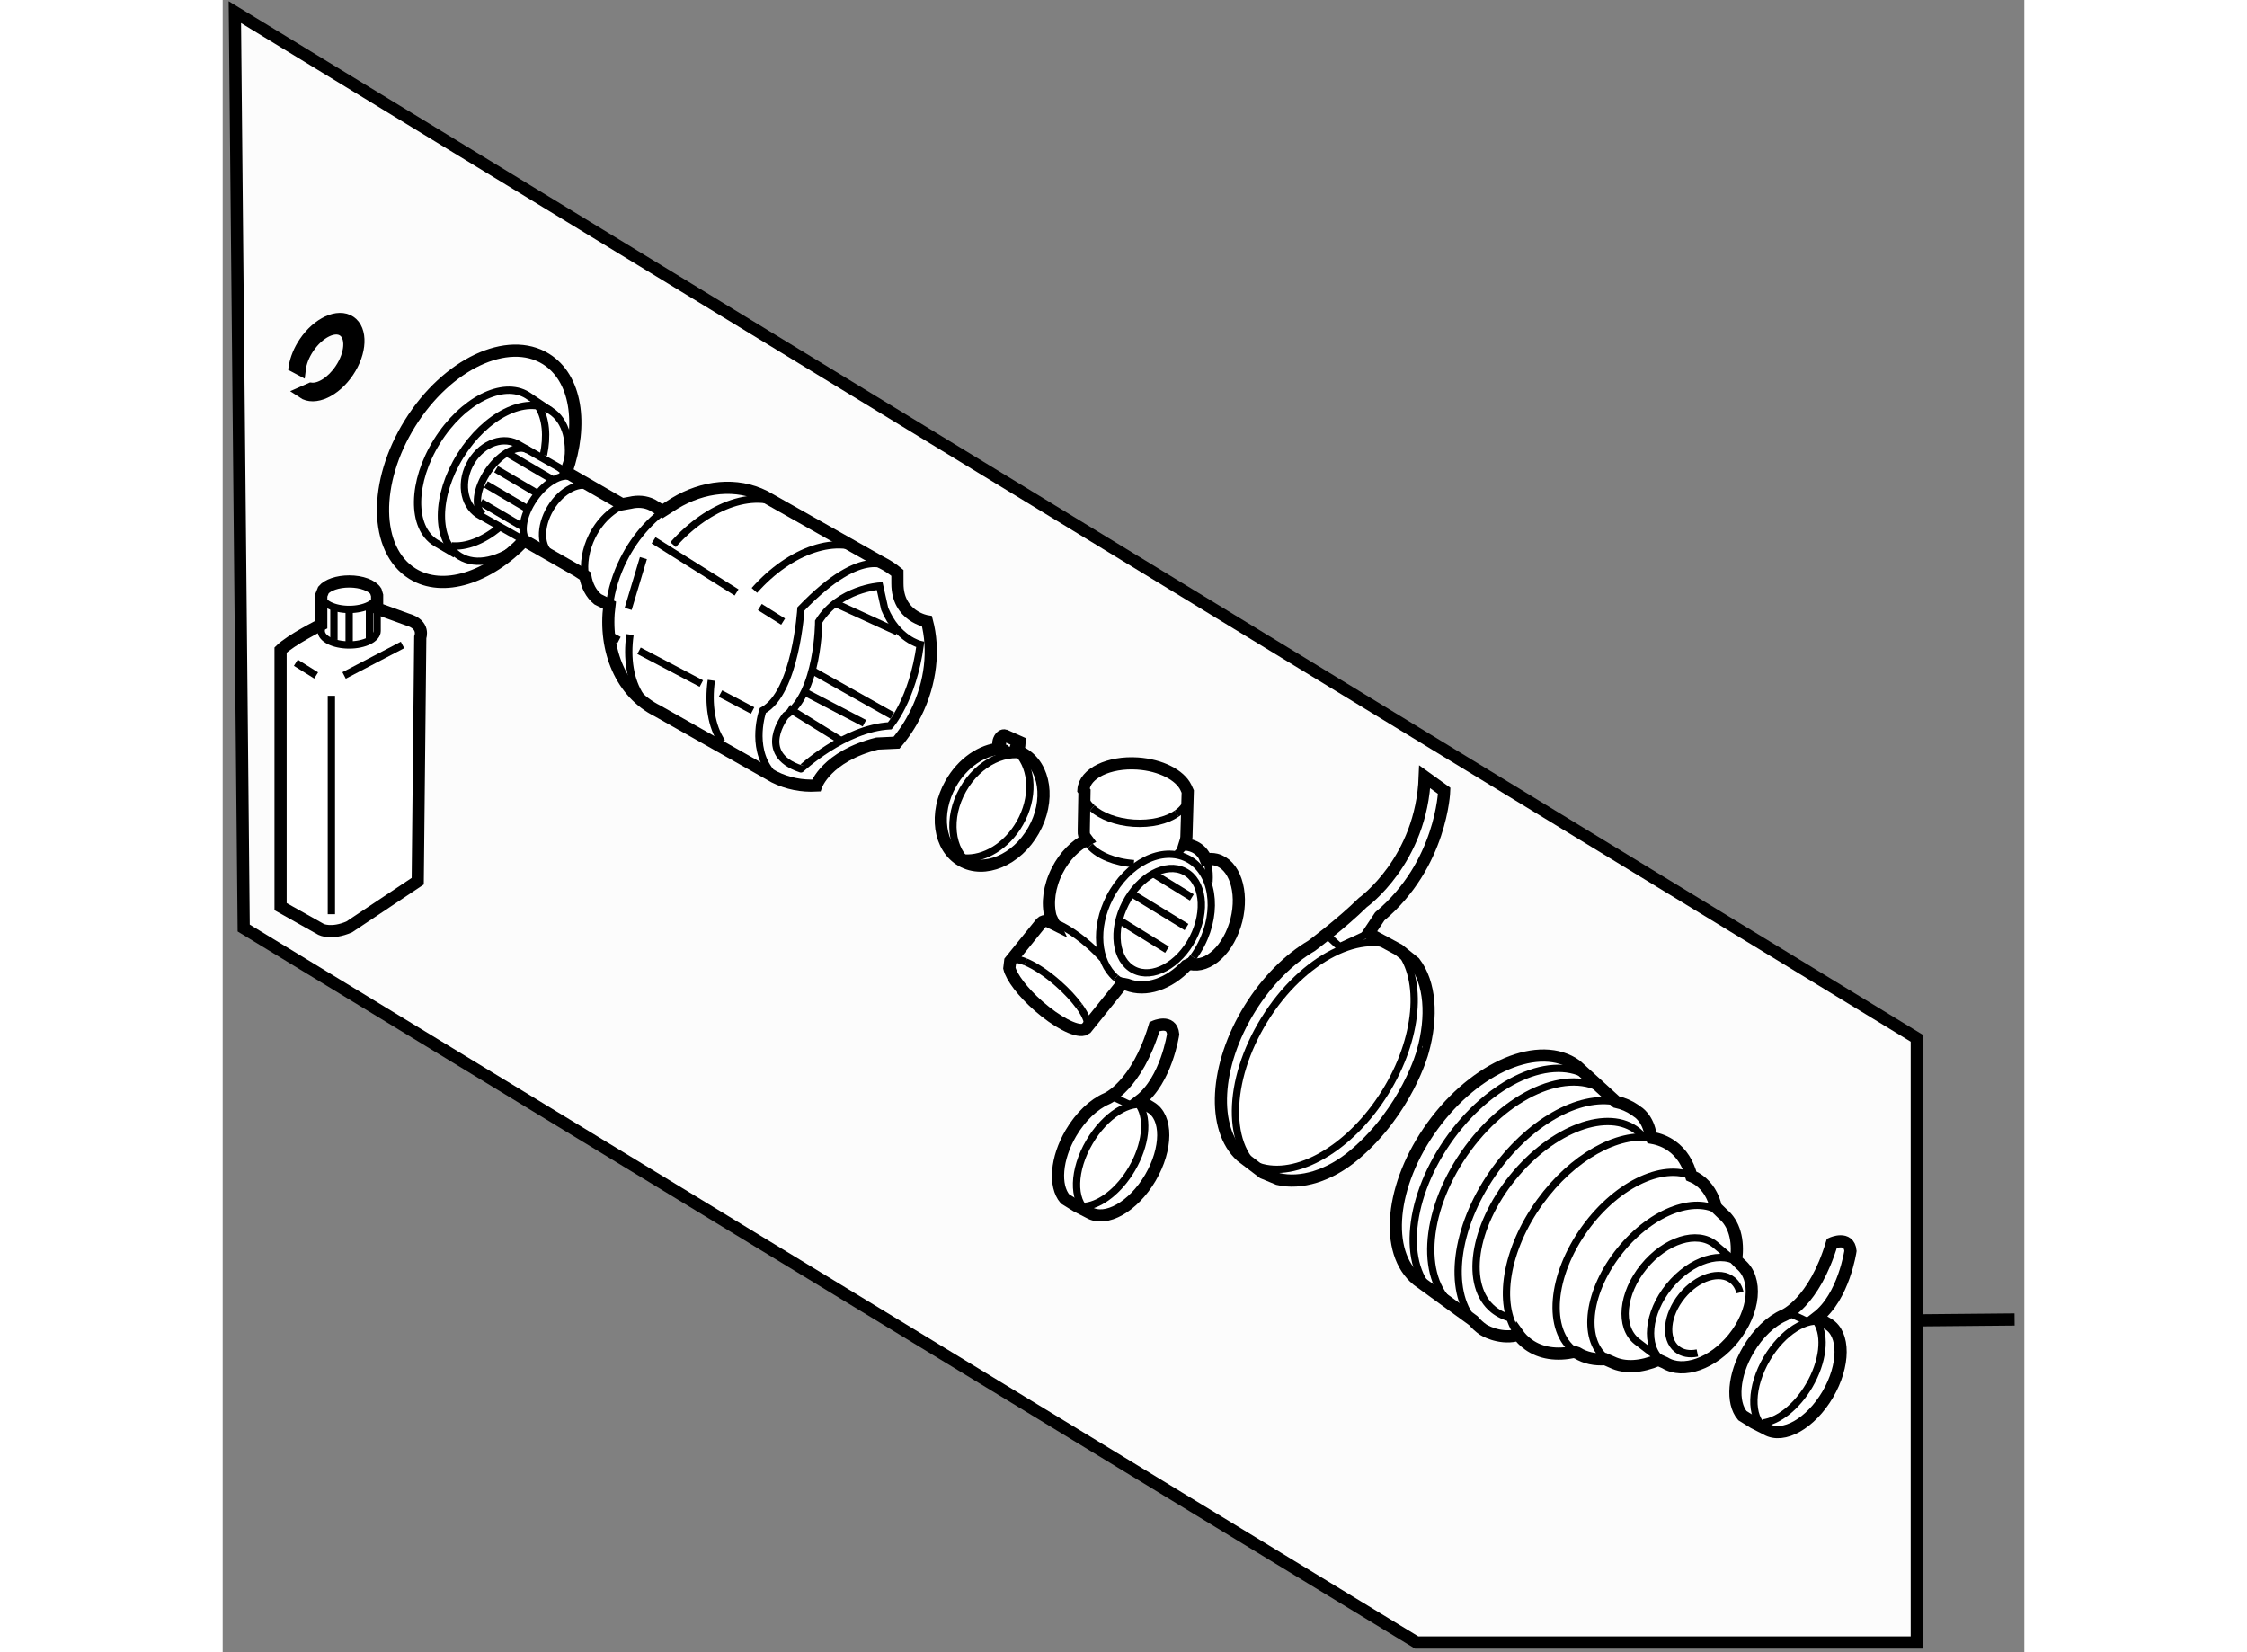 <?xml version="1.0" encoding="utf-8"?>
<!-- Generator: Adobe Illustrator 15.1.0, SVG Export Plug-In . SVG Version: 6.00 Build 0)  -->
<!DOCTYPE svg PUBLIC "-//W3C//DTD SVG 1.1//EN" "http://www.w3.org/Graphics/SVG/1.1/DTD/svg11.dtd">
<svg version="1.1" xmlns="http://www.w3.org/2000/svg" xmlns:xlink="http://www.w3.org/1999/xlink" x="0px" y="0px" width="244.8px"
	 height="180px" viewBox="9.35 105.101 73.974 67.838" enable-background="new 0 0 244.8 180" xml:space="preserve">
	
<rect x="9.35" y="105.101" width="73.974" height="67.838" fill="#808080" stroke="none"/>
	
<g><polygon fill="#FCFCFC" stroke="#000000" stroke-width="0.5" points="9.85,105.601 78.908,147.73 78.908,172.539 58.373,172.539 
			10.213,143.205 		"></polygon><line fill="#FCFCFC" stroke="#000000" stroke-width="0.5" x1="78.883" y1="159.314" x2="82.924" y2="159.277"></line></g><g><path fill="#FFFFFF" stroke="#000000" stroke-width="0.5" d="M23.463,124.476c0.689-1.965,0.406-3.859-0.838-4.635
			c-1.566-0.976-4.066,0.205-5.582,2.639c-1.516,2.432-1.473,5.195,0.096,6.174c1.259,0.783,3.121,0.174,4.59-1.357l0.158,0.084
			l2.027,1.158l0.324,0.211c0.066,0.395,0.24,0.734,0.512,0.957l0.48,0.24c-0.242,1.855,0.486,3.604,1.979,4.346l4.799,2.713
			c0.539,0.268,1.125,0.379,1.713,0.348c0,0,0.414-1.199,2.5-1.723l0.798-0.037c0.301-0.352,0.567-0.754,0.788-1.197
			c0.633-1.27,0.765-2.633,0.461-3.787c0,0-1.213-0.193-1.213-1.549l-0.001-0.438c-0.198-0.164-0.417-0.309-0.653-0.426
			l-4.799-2.713c-1.157-0.578-2.52-0.426-3.695,0.285l-0.499,0.318l-0.425-0.256c-0.276-0.137-0.588-0.16-0.898-0.086l-0.336,0.061
			l-2.207-1.271L23.463,124.476z"></path><path fill="none" stroke="#000000" stroke-width="0.3" d="M27.906,125.769c-0.846,0.508-1.596,1.305-2.104,2.322
			c-0.304,0.607-0.491,1.238-0.571,1.855"></path><path fill="none" stroke="#000000" stroke-width="0.3" d="M36.742,128.435c0,0-1.043-1.045-3.65,1.668
			c0,0-0.209,3.443-1.564,4.172c0,0-0.521,1.461,0.313,2.504"></path><path fill="none" stroke="#000000" stroke-width="0.3" d="M36.742,134.901c0,0,0.938-1.043,1.251-3.338
			c0,0-0.938-0.209-1.46-1.461l-0.209-0.938c0,0-1.668,0.104-2.503,1.459c0,0,0.001,2.92-1.355,3.859c0,0-1.251,1.564,0.626,2.189
			C33.092,136.673,34.865,135.005,36.742,134.901z"></path><path fill="none" stroke="#000000" stroke-width="0.3" d="M32.553,125.944c-1.279-0.824-3.236-0.141-4.709,1.521"></path><path fill="none" stroke="#000000" stroke-width="0.3" d="M26.075,131.157c-0.138,0.986,0.007,1.889,0.433,2.537"></path><path fill="none" stroke="#000000" stroke-width="0.3" d="M35.891,127.821c-1.279-0.824-3.236-0.143-4.709,1.521"></path><path fill="none" stroke="#000000" stroke-width="0.3" d="M29.414,133.034c-0.139,0.986,0.005,1.889,0.432,2.537"></path><line fill="none" stroke="#000000" stroke-width="0.3" x1="30.45" y1="129.425" x2="27.043" y2="127.286"></line><line fill="none" stroke="#000000" stroke-width="0.3" x1="32.361" y1="130.624" x2="31.406" y2="130.026"></line><line fill="none" stroke="#000000" stroke-width="0.3" x1="29.789" y1="133.579" x2="31.109" y2="134.274"></line><line fill="none" stroke="#000000" stroke-width="0.3" x1="26.445" y1="131.821" x2="29.004" y2="133.167"></line><line fill="none" stroke="#000000" stroke-width="0.3" x1="25.164" y1="131.146" x2="25.621" y2="131.386"></line><line fill="none" stroke="#000000" stroke-width="0.3" x1="36.846" y1="134.483" x2="33.508" y2="132.606"></line><line fill="none" stroke="#000000" stroke-width="0.3" x1="35.699" y1="134.796" x2="33.3" y2="133.544"></line><line fill="none" stroke="#000000" stroke-width="0.3" x1="34.76" y1="135.526" x2="32.57" y2="134.171"></line><line fill="none" stroke="#000000" stroke-width="0.3" x1="37.055" y1="131.042" x2="34.551" y2="129.894"></line><path fill="none" stroke="#000000" stroke-width="0.3" d="M26.084,125.745c-0.599,0.141-1.199,0.641-1.564,1.369
			c-0.275,0.557-0.363,1.141-0.281,1.635"></path><line fill="none" stroke="#000000" stroke-width="0.3" x1="26.625" y1="128.017" x2="25.999" y2="130.103"></line><path fill="none" stroke="#000000" stroke-width="0.3" d="M23.541,124.534l-0.271-0.156c-0.067-0.057-0.142-0.105-0.222-0.145
			l-1.614-0.914c-0.671-0.334-1.544,0.059-1.953,0.879c-0.409,0.818-0.196,1.754,0.474,2.088l1.616,0.912l0.315,0.182"></path><path fill="none" stroke="#000000" stroke-width="0.3" d="M23.775,124.735c-0.391-0.273-1.12,0.1-1.631,0.832
			c-0.512,0.732-0.609,1.545-0.221,1.818"></path><path fill="none" stroke="#000000" stroke-width="0.3" d="M24.539,125.12c-0.494-0.297-1.268,0.082-1.729,0.846
			c-0.459,0.764-0.434,1.625,0.061,1.924"></path><path fill="none" stroke="#000000" stroke-width="0.3" d="M21.898,123.587c-0.391-0.271-1.121,0.102-1.632,0.834
			c-0.511,0.73-0.608,1.545-0.22,1.816"></path><line fill="none" stroke="#000000" stroke-width="0.3" x1="22.871" y1="124.782" x2="21.098" y2="123.741"></line><line fill="none" stroke="#000000" stroke-width="0.3" x1="22.349" y1="125.409" x2="20.576" y2="124.366"></line><line fill="none" stroke="#000000" stroke-width="0.3" x1="21.931" y1="126.034" x2="20.158" y2="124.991"></line><line fill="none" stroke="#000000" stroke-width="0.3" x1="21.723" y1="126.767" x2="19.949" y2="125.722"></line><path fill="none" stroke="#000000" stroke-width="0.3" d="M23.469,124.362c0.217-1.061-0.005-1.994-0.666-2.404
			c-1.01-0.631-2.662,0.199-3.691,1.85c-1.027,1.65-1.043,3.5-0.033,4.129c0.685,0.426,1.667,0.18,2.549-0.537"></path><path fill="none" stroke="#000000" stroke-width="0.3" d="M22.521,123.786c0.166-0.774,0.101-1.488-0.198-1.982"></path><path fill="none" stroke="#000000" stroke-width="0.3" d="M18.747,127.513c0.598,0.059,1.298-0.215,1.942-0.742"></path><path fill="none" stroke="#000000" stroke-width="0.3" d="M22.803,121.958l-0.939-0.627c-1.009-0.629-2.671,0.217-3.713,1.889
			s-1.067,3.535-0.059,4.164l0.814,0.477"></path></g><g><path fill="#FFFFFF" stroke="#000000" stroke-width="0.5" d="M12.514,120.256c0.033-0.274,0.15-0.585,0.348-0.878
			c0.429-0.637,1.075-0.955,1.443-0.707c0.369,0.248,0.318,0.967-0.11,1.603c-0.352,0.524-0.849,0.831-1.221,0.786l-0.339,0.15
			c0.488,0.33,1.322-0.051,1.859-0.85s0.576-1.713,0.086-2.045c-0.489-0.328-1.322,0.053-1.859,0.851
			c-0.219,0.325-0.354,0.667-0.408,0.983L12.514,120.256z"></path></g><g><path fill="#FFFFFF" stroke="#000000" stroke-width="0.5" d="M15.691,129.549v0.521l0.104,0.053l1.146,0.416
			c0.73,0.209,0.522,0.73,0.522,0.73l-0.104,10.012l-2.816,1.879c-0.729,0.313-1.146,0.104-1.146,0.104l-1.67-0.938v-10.535
			c0.418-0.416,1.67-1.043,1.67-1.043v-0.131v-1.068l0.09-0.223c0.174-0.206,0.582-0.351,1.057-0.351
			c0.514,0,0.947,0.168,1.095,0.401L15.691,129.549z"></path><path fill="none" stroke="#000000" stroke-width="0.3" d="M15.638,129.377c0.035,0.053,0.054,0.111,0.054,0.172
			c0,0.316-0.516,0.574-1.148,0.574c-0.634,0-1.146-0.258-1.146-0.574c0-0.08,0.032-0.154,0.09-0.223"></path><path fill="none" stroke="#000000" stroke-width="0.3" d="M15.691,130.436v0.572c0,0.318-0.516,0.574-1.148,0.574
			c-0.634,0-1.146-0.256-1.146-0.574v-0.391"></path><line fill="none" stroke="#000000" stroke-width="0.3" x1="15.691" y1="130.188" x2="15.691" y2="130.436"></line><line fill="none" stroke="#000000" stroke-width="0.3" x1="13.918" y1="130.018" x2="13.918" y2="131.375"></line><line fill="none" stroke="#000000" stroke-width="0.3" x1="14.543" y1="130.123" x2="14.543" y2="131.582"></line><line fill="none" stroke="#000000" stroke-width="0.3" x1="15.377" y1="129.914" x2="15.377" y2="131.375"></line><line fill="none" stroke="#000000" stroke-width="0.3" x1="12.354" y1="132.313" x2="13.188" y2="132.834"></line><line fill="none" stroke="#000000" stroke-width="0.3" x1="14.335" y1="132.834" x2="16.734" y2="131.582"></line><line fill="none" stroke="#000000" stroke-width="0.3" x1="13.813" y1="133.67" x2="13.813" y2="142.637"></line></g><g><path fill="#FFFFFF" stroke="#000000" stroke-width="0.5" d="M49.714,140.392c0.142-0.029,0.286-0.029,0.425,0.004
			c0.757,0.191,1.129,1.305,0.834,2.486c-0.299,1.179-1.152,1.984-1.906,1.794l-0.152,0.072c-0.715,0.755-1.658,1.083-2.428,0.783
			l-0.207-0.04l-1.469,1.826l-0.113,0.064c-0.33,0.081-1.101-0.315-1.856-0.98c-0.647-0.569-1.101-1.175-1.192-1.55l0.035-0.288
			l1.27-1.572c0.057-0.063,0.154-0.086,0.281-0.07l0.256,0.127l-0.148-0.313c-0.146-0.54-0.063-1.24,0.277-1.9
			c0.303-0.59,0.752-1.035,1.217-1.26l-0.11-0.149c-0.02-0.076-0.027-0.154-0.022-0.233l0.029-1.597l-0.043-0.062
			c0.045-0.676,1.042-1.162,2.225-1.084c0.95,0.065,1.731,0.473,1.979,0.979l0.079,0.173l-0.055,1.871
			c-0.003,0.036-0.008,0.072-0.015,0.107l-0.061,0.197c0,0,0.501-0.023,0.798,0.444L49.714,140.392z"></path><path fill="none" stroke="#000000" stroke-width="0.3" d="M48.914,144.748c0.102-0.106,0.198-0.222,0.289-0.345"></path><path fill="none" stroke="#000000" stroke-width="0.3" d="M46.014,145.246c0.098,0.085,0.205,0.158,0.323,0.218
			c0.049,0.025,0.099,0.048,0.149,0.067"></path><path fill="none" stroke="#000000" stroke-width="0.3" d="M49.203,144.403c0.119-0.162,0.229-0.339,0.326-0.528
			c0.725-1.411,0.471-2.991-0.564-3.521c-1.039-0.537-2.469,0.176-3.193,1.59c-0.646,1.253-0.52,2.634,0.242,3.302"></path><path fill="none" stroke="#000000" stroke-width="0.3" d="M46.418,142.19c-0.574,1.115-0.42,2.339,0.345,2.734
			c0.765,0.391,1.851-0.195,2.427-1.311c0.571-1.116,0.417-2.342-0.348-2.732C48.076,140.489,46.991,141.075,46.418,142.19z"></path><line fill="none" stroke="#000000" stroke-width="0.3" x1="47.549" y1="140.965" x2="49.143" y2="141.948"></line><line fill="none" stroke="#000000" stroke-width="0.3" x1="46.666" y1="141.782" x2="48.924" y2="143.165"></line><line fill="none" stroke="#000000" stroke-width="0.3" x1="46.117" y1="142.853" x2="48.125" y2="144.095"></line><path fill="none" stroke="#000000" stroke-width="0.3" d="M48.518,138.509c-0.41,0.281-1.055,0.438-1.768,0.391
			c-0.711-0.049-1.328-0.289-1.697-0.619"></path><path fill="none" stroke="#000000" stroke-width="0.3" d="M48.894,137.43c0.062,0.124,0.09,0.255,0.081,0.388
			c-0.018,0.27-0.187,0.507-0.457,0.691"></path><path fill="none" stroke="#000000" stroke-width="0.3" d="M45.053,138.28c-0.246-0.219-0.381-0.477-0.363-0.746"></path><path fill="none" stroke="#000000" stroke-width="0.3" d="M44.963,139.842c-0.118-0.129-0.2-0.27-0.237-0.416"></path><path fill="none" stroke="#000000" stroke-width="0.3" d="M46.763,140.56c-0.782-0.051-1.45-0.334-1.8-0.718"></path><path fill="none" stroke="#000000" stroke-width="0.3" d="M48.541,140.147c0.191-0.159,0.318-0.353,0.362-0.566"></path><path fill="none" stroke="#000000" stroke-width="0.3" d="M49.641,140.223c0.146,0.229,0.241,0.574,0.207,1.097"></path><path fill="none" stroke="#000000" stroke-width="0.3" d="M42.32,144.597c0.374,0.153,0.855,0.466,1.331,0.885
			c0.357,0.314,0.655,0.64,0.867,0.93"></path><path fill="none" stroke="#000000" stroke-width="0.3" d="M41.648,144.852c-0.031-0.125-0.021-0.225,0.035-0.288
			c0.1-0.113,0.332-0.093,0.637,0.033"></path><path fill="none" stroke="#000000" stroke-width="0.3" d="M44.519,146.411c0.3,0.413,0.423,0.758,0.292,0.906
			c-0.028,0.031-0.066,0.053-0.113,0.064"></path><path fill="none" stroke="#000000" stroke-width="0.3" d="M43.234,142.921c0.384,0.043,1.043,0.416,1.691,0.986
			c0.205,0.18,0.389,0.363,0.549,0.544"></path></g><g><path fill="#FFFFFF" stroke="#000000" stroke-width="0.5" d="M41.439,135.286l0.632,0.281l-0.051,0.383
			c0.06,0.022,0.118,0.054,0.175,0.083c0.938,0.532,1.139,1.953,0.447,3.169c-0.689,1.216-2.011,1.772-2.948,1.24
			c-0.938-0.534-1.138-1.95-0.449-3.166c0.483-0.853,1.274-1.382,2.029-1.439l-0.003-0.082c-0.076-0.031-0.096-0.156-0.041-0.283
			c0.053-0.127,0.161-0.205,0.239-0.171L41.439,135.286z"></path><path fill="none" stroke="#000000" stroke-width="0.3" d="M41.584,135.841c-0.102-0.011-0.205-0.012-0.31-0.004"></path><path fill="none" stroke="#000000" stroke-width="0.3" d="M42.498,136.192c-0.919-0.364-2.11,0.195-2.756,1.333
			c-0.654,1.154-0.507,2.492,0.314,3.078"></path><path fill="none" stroke="#000000" stroke-width="0.3" d="M39.783,140.328c0.828,0.065,1.758-0.481,2.3-1.436
			c0.586-1.033,0.53-2.21-0.072-2.869"></path><path fill="none" stroke="#000000" stroke-width="0.3" d="M41.873,136.023c-0.076-0.029-0.096-0.158-0.041-0.285
			c0.055-0.125,0.16-0.203,0.239-0.171"></path><path fill="none" stroke="#000000" stroke-width="0.3" d="M42.071,135.567c0.077,0.031,0.095,0.158,0.041,0.285
			c-0.055,0.127-0.163,0.203-0.239,0.171l-0.602-0.269"></path></g><g><path fill="#FFFFFF" stroke="#000000" stroke-width="0.5" d="M55.818,152.516c-1.029,0.869-2.202,1.213-3.133,0.994l-0.617-0.256
			l-0.894-0.68c-1.226-1.117-1.103-3.721,0.354-6.068c0.709-1.143,1.611-2.029,2.53-2.57c0,0,1.214-0.898,2.108-1.779
			c0,0,2.414-1.721,2.54-5.16l0.798,0.574c0,0-0.098,3.025-2.645,5.156l-0.465,0.699l1.245,0.672l0.649,0.523
			c0.638,0.836,0.746,2.199,0.333,3.668C58.624,148.289,57.969,150.698,55.818,152.516z"></path><path fill="none" stroke="#000000" stroke-width="0.3" d="M58.291,144.621c-0.154-0.201-0.338-0.373-0.555-0.506
			c-1.534-0.951-4.045,0.322-5.611,2.848c-1.564,2.523-1.592,5.342-0.057,6.291c0.191,0.121,0.397,0.205,0.617,0.256"></path><path fill="none" stroke="#000000" stroke-width="0.3" d="M57.642,144.098c1,1.209,0.81,3.645-0.56,5.852
			c-1.434,2.311-3.66,3.574-5.203,3.043"></path><polyline fill="none" stroke="#000000" stroke-width="0.3" points="56.396,143.426 55.211,143.973 54.718,143.521 		"></polyline></g><g><path fill="#FFFFFF" stroke="#000000" stroke-width="0.5" d="M44.402,154.615l-0.466-0.289c-0.452-0.535-0.37-1.656,0.242-2.701
			c0.402-0.684,0.943-1.186,1.465-1.412c0,0,1.229-0.502,1.969-2.963c0,0,0.701-0.318,0.764,0.314c0,0-0.278,1.887-1.372,2.727
			l0.452,0.275c0.691,0.404,0.684,1.699-0.016,2.893c-0.7,1.191-1.827,1.83-2.518,1.424L44.402,154.615z"></path><path fill="none" stroke="#000000" stroke-width="0.3" d="M47.286,150.488c-0.695-0.227-1.703,0.402-2.347,1.502
			c-0.677,1.15-0.706,2.396-0.087,2.848"></path><path fill="none" stroke="#000000" stroke-width="0.3" d="M44.784,154.631c0.634-0.082,1.381-0.66,1.896-1.537
			c0.573-0.979,0.683-2.025,0.32-2.594"></path><line fill="none" stroke="#000000" stroke-width="0.3" x1="46.639" y1="150.479" x2="45.853" y2="150.111"></line></g><g><path fill="#FFFFFF" stroke="#000000" stroke-width="0.5" d="M67.982,151.729c-0.106-0.738-0.553-0.986-0.553-0.986
			c-0.032-0.025-0.064-0.049-0.099-0.072c-0.229-0.158-0.485-0.266-0.76-0.326l-1.644-1.496c-1.488-1.074-4.131,0.039-5.906,2.49
			c-1.736,2.398-2,5.188-0.619,6.316l2.3,1.67c0.118,0.141,0.255,0.266,0.407,0.371c0,0,0.617,0.396,1.359,0.236l0.041-0.088
			c0.125,0.178,0.274,0.332,0.451,0.459c0.51,0.369,1.17,0.457,1.883,0.305l0.127,0.043c0.328,0.205,0.721,0.287,1.146,0.256
			l0.282,0.123c0.521,0.254,1.201,0.205,1.904-0.094l0.268,0.121c0.746,0.459,1.965,0.035,2.807-1.004
			c0.887-1.096,1.016-2.463,0.287-3.051l-0.172-0.176c0.109-0.801-0.072-1.496-0.568-1.898l-0.26-0.252
			c-0.109-0.471-0.342-0.859-0.699-1.119c-0.045-0.031-0.09-0.061-0.139-0.09l-0.174-0.078c-0.133-0.518-0.396-0.943-0.795-1.23
			c-0.246-0.178-0.527-0.291-0.832-0.342L67.982,151.729z"></path><path fill="none" stroke="#000000" stroke-width="0.3" d="M71.664,157.003c-0.729-0.592-2.037-0.182-2.926,0.914
			c-0.889,1.098-1.018,2.465-0.289,3.055c0.039,0.031,0.08,0.061,0.121,0.086"></path><path fill="none" stroke="#000000" stroke-width="0.3" d="M71.648,158.169c-0.049-0.205-0.15-0.379-0.305-0.504
			c-0.518-0.42-1.451-0.129-2.082,0.652c-0.631,0.779-0.725,1.752-0.205,2.172c0.223,0.182,0.523,0.23,0.844,0.164"></path><path fill="none" stroke="#000000" stroke-width="0.3" d="M71.354,156.815l-0.732-0.617c-0.729-0.59-2.041-0.178-2.928,0.918
			c-0.889,1.096-1.018,2.463-0.288,3.055l1.044,0.801"></path><path fill="none" stroke="#000000" stroke-width="0.3" d="M70.924,154.929c-0.99-0.805-2.871-0.129-4.195,1.508
			s-1.596,3.615-0.603,4.42c0.085,0.066,0.175,0.125,0.272,0.174"></path><path fill="none" stroke="#000000" stroke-width="0.3" d="M69.826,153.468c-1.195-0.693-3.186,0.195-4.537,2.063
			c-1.406,1.939-1.592,4.205-0.415,5.057c0.032,0.023,0.063,0.045,0.097,0.064"></path><path fill="none" stroke="#000000" stroke-width="0.3" d="M68.025,151.817c-1.383-0.236-3.25,0.783-4.586,2.627
			c-1.418,1.957-1.765,4.199-0.93,5.4"></path><path fill="none" stroke="#000000" stroke-width="0.3" d="M66.571,150.345c-1.527-0.326-3.63,0.842-5.089,2.953
			c-1.542,2.238-1.834,4.777-0.78,6.027"></path><path fill="none" stroke="#000000" stroke-width="0.3" d="M66.225,149.983c-0.03-0.025-0.063-0.049-0.097-0.072
			c-1.51-1.043-4.108,0.105-5.803,2.559c-1.692,2.457-1.839,5.293-0.327,6.334"></path><path fill="none" stroke="#000000" stroke-width="0.3" d="M65.584,149.417c-0.031-0.025-0.063-0.051-0.098-0.072
			c-1.511-1.041-4.129,0.135-5.848,2.627c-1.718,2.492-1.885,5.357-0.373,6.398"></path><path fill="none" stroke="#000000" stroke-width="0.3" d="M67.643,151.735c-0.061-0.068-0.124-0.127-0.192-0.184
			c-1.2-0.971-3.5-0.121-5.137,1.9s-1.991,4.447-0.79,5.42c0.215,0.174,0.467,0.291,0.742,0.352"></path></g><g><path fill="#FFFFFF" stroke="#000000" stroke-width="0.5" d="M72.213,163.513l-0.465-0.289c-0.451-0.537-0.371-1.658,0.242-2.701
			c0.4-0.686,0.943-1.188,1.465-1.414c0,0,1.229-0.502,1.967-2.961c0,0,0.703-0.318,0.764,0.313c0,0-0.275,1.889-1.371,2.729
			l0.453,0.273c0.689,0.404,0.684,1.699-0.016,2.893c-0.699,1.191-1.826,1.83-2.518,1.424L72.213,163.513z"></path><path fill="none" stroke="#000000" stroke-width="0.3" d="M75.098,159.386c-0.695-0.227-1.703,0.402-2.348,1.5
			c-0.676,1.152-0.705,2.398-0.086,2.848"></path><path fill="none" stroke="#000000" stroke-width="0.3" d="M75.268,159.462c-0.053-0.031-0.111-0.059-0.17-0.076"></path><path fill="none" stroke="#000000" stroke-width="0.3" d="M72.596,163.526c0.635-0.082,1.381-0.66,1.896-1.537
			c0.572-0.977,0.682-2.025,0.32-2.594"></path><path fill="none" stroke="#000000" stroke-width="0.3" d="M74.811,159.19c-0.1,0.076-0.133,0.094-0.064,0.049"></path><line fill="none" stroke="#000000" stroke-width="0.3" x1="74.813" y1="159.188" x2="74.811" y2="159.19"></line><line fill="none" stroke="#000000" stroke-width="0.3" x1="74.814" y1="159.188" x2="74.813" y2="159.188"></line><line fill="none" stroke="#000000" stroke-width="0.3" x1="74.449" y1="159.376" x2="73.664" y2="159.009"></line></g>


</svg>